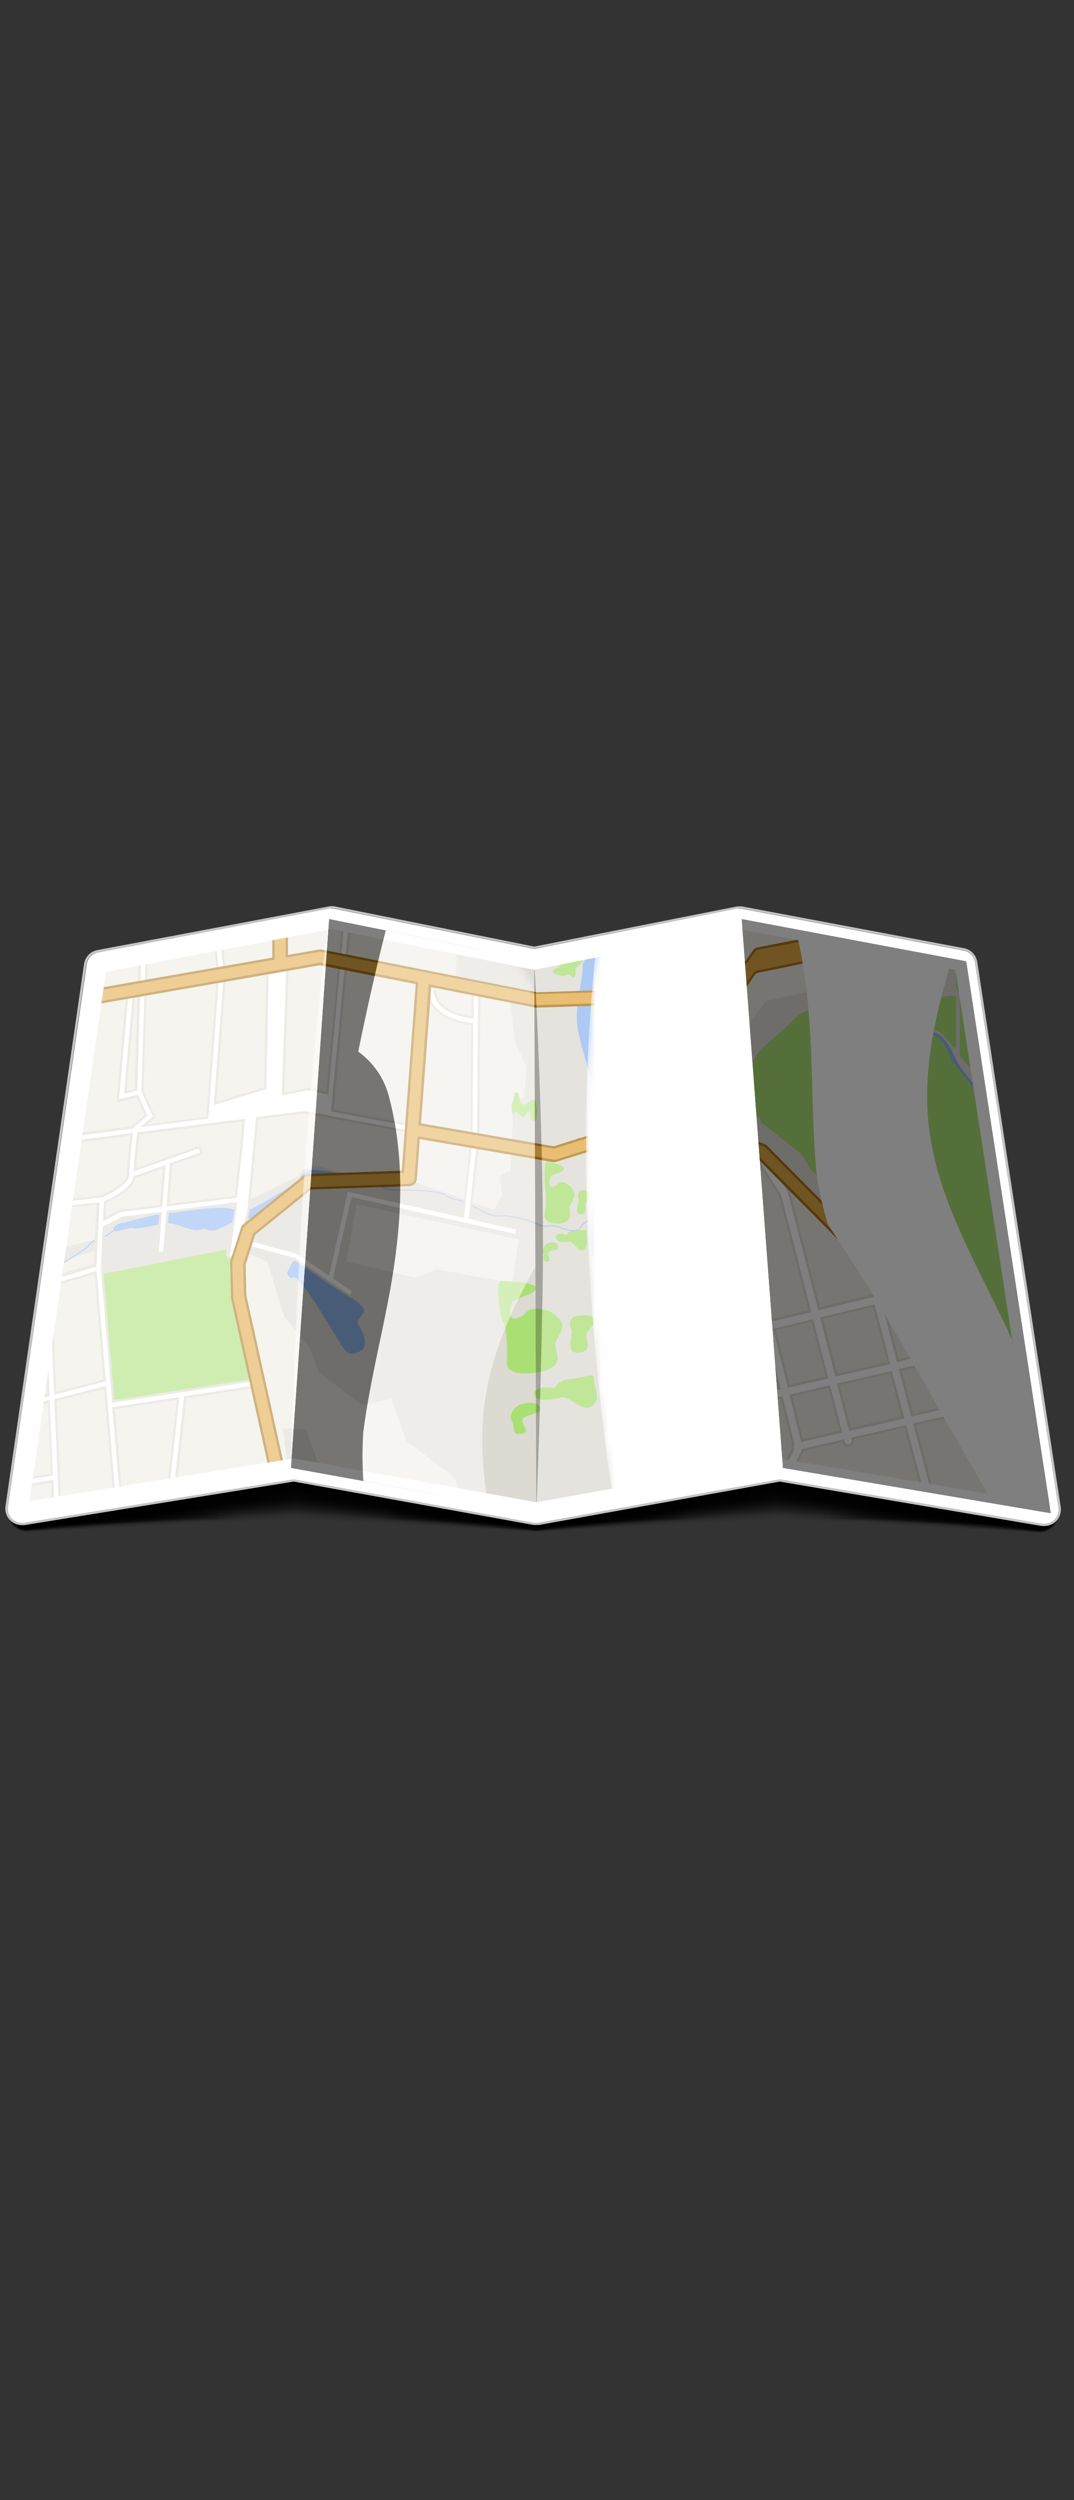 <svg xmlns="http://www.w3.org/2000/svg" xmlns:xlink="http://www.w3.org/1999/xlink" viewBox="0 0 171.08 397.95"><rect x="0" y="0" width="171.08" height="397.95" fill="#333333" stroke="none"/><defs><style>.cls-1{fill:url(#radial-gradient);}.cls-2{fill:url(#radial-gradient-3);}.cls-3{fill:url(#radial-gradient-4);}.cls-4{fill:url(#radial-gradient-5);}.cls-5{fill:url(#radial-gradient-6);}.cls-6,.cls-65{fill:none;}.cls-7{fill:#fff;}.cls-8{isolation:isolate;}.cls-32,.cls-9{opacity:0;}.cls-10{opacity:0.02;}.cls-11{opacity:0.05;}.cls-12{opacity:0.07;}.cls-13{opacity:0.1;}.cls-14{opacity:0.12;}.cls-15{opacity:0.14;}.cls-16{opacity:0.17;}.cls-17{opacity:0.19;}.cls-18{opacity:0.21;}.cls-19{opacity:0.24;}.cls-20{opacity:0.26;}.cls-21{opacity:0.29;}.cls-22{opacity:0.31;}.cls-23{opacity:0.33;}.cls-24{opacity:0.36;}.cls-25{opacity:0.38;}.cls-26{opacity:0.4;}.cls-27{opacity:0.43;}.cls-28{opacity:0.45;}.cls-29,.cls-53{opacity:0.48;}.cls-30{opacity:0.5;}.cls-31{opacity:0.75;}.cls-33{opacity:0.02;}.cls-34{opacity:0.05;}.cls-35{opacity:0.07;}.cls-36{opacity:0.09;}.cls-37{opacity:0.11;}.cls-38{opacity:0.14;}.cls-39{opacity:0.16;}.cls-40{opacity:0.18;}.cls-41{opacity:0.2;}.cls-42{opacity:0.23;}.cls-43{opacity:0.25;}.cls-44{opacity:0.27;}.cls-45{opacity:0.29;}.cls-46{opacity:0.32;}.cls-47{opacity:0.34;}.cls-48{opacity:0.36;}.cls-49{opacity:0.39;}.cls-50{opacity:0.41;}.cls-51{opacity:0.43;}.cls-52{opacity:0.45;}.cls-54{fill:#dcdad3;}.cls-55{clip-path:url(#clip-path);}.cls-56{fill:#eeebe2;}.cls-57{fill:#dedbd0;}.cls-58{fill:#aadf74;}.cls-59{fill:#90b8f0;}.cls-60{fill:#afbddd;}.cls-61{fill:#e1a844;}.cls-62{fill:#a8751b;}.cls-63{opacity:0.25;mix-blend-mode:overlay;}.cls-64{fill:#c4c4c4;}.cls-65{stroke:#fff;stroke-linecap:round;stroke-linejoin:round;stroke-width:2px;}.cls-66{clip-path:url(#clip-path-2);}.cls-67{mask:url(#mask);}.cls-68{clip-path:url(#clip-path-4);}.cls-69{mask:url(#mask-3);}.cls-70{mask:url(#mask-4);}.cls-71{clip-path:url(#clip-path-5);}.cls-72{mask:url(#mask-5);}.cls-73{clip-path:url(#clip-path-6);}.cls-74{mask:url(#mask-6);}</style><radialGradient id="radial-gradient" cx="527.05" cy="796.21" r="55.5" gradientTransform="matrix(0.1, -2.93, -1.25, -0.04, 1037.54, 1669.86)" gradientUnits="userSpaceOnUse"><stop offset="0" stop-color="#fff"/><stop offset="0.03" stop-color="#ededed"/><stop offset="0.14" stop-color="#b6b6b6"/><stop offset="0.26" stop-color="#868686"/><stop offset="0.37" stop-color="#5d5d5d"/><stop offset="0.49" stop-color="#3b3b3b"/><stop offset="0.61" stop-color="#212121"/><stop offset="0.73" stop-color="#0f0f0f"/><stop offset="0.86" stop-color="#040404"/><stop offset="1"/></radialGradient><radialGradient id="radial-gradient-3" cx="551.26" cy="1323.9" r="55.51" gradientTransform="matrix(0.1, -2.93, -0.62, -0.02, 800.89, 1662.24)" xlink:href="#radial-gradient"/><radialGradient id="radial-gradient-4" cx="528.39" cy="979.79" r="43.64" gradientTransform="matrix(0.77, -2.54, -1.2, -0.29, 814.4, 1730.19)" xlink:href="#radial-gradient"/><radialGradient id="radial-gradient-5" cx="685.6" cy="1085.1" r="55.5" gradientTransform="matrix(-0.15, -1.87, -0.51, 0.04, 773.59, 1302.42)" xlink:href="#radial-gradient"/><radialGradient id="radial-gradient-6" cx="663.92" cy="1483.28" r="55.5" gradientTransform="matrix(0.14, -1.87, -0.51, -0.04, 705.43, 1325.42)" xlink:href="#radial-gradient"/><clipPath id="clip-path" transform="translate(0.87 144.23)"><polygon class="cls-6" points="1.6 96.5 14.25 9.1 51.54 2.04 84.23 8.61 117.25 2.04 153.06 8.77 166.54 96.66 123.82 89.44 84.56 96.5 45.46 89.44 1.6 96.5"/></clipPath><clipPath id="clip-path-2" transform="translate(0.87 144.23)"><polygon class="cls-6" points="153.06 8.77 117.25 2.04 117.26 2.04 123.83 89.44 123.82 89.44 166.54 96.66 153.06 8.77"/></clipPath><mask id="mask" x="29.58" y="72.48" width="138.76" height="325.47" maskUnits="userSpaceOnUse"><g transform="translate(0.87 144.23)"><path class="cls-1" d="M103.63-71.73C65.43-73,32-1.23,28.94,88.64S54.36,252.41,92.56,253.71s71.63-70.5,74.68-160.37S141.82-70.43,103.63-71.73Z"/></g></mask><clipPath id="clip-path-4" transform="translate(0.87 144.23)"><polygon class="cls-6" points="84.23 8.61 51.54 2.04 45.46 89.44 84.56 96.5 84.56 96.5 84.23 8.61 84.23 8.61"/></clipPath><mask id="mask-3" x="7.25" y="0" width="69.23" height="325.44" maskUnits="userSpaceOnUse"><g transform="translate(0.87 144.23)"><path class="cls-2" d="M46.53-144.23C27.66-144.87,9.89-72.54,6.83,17.33s9.76,163.24,28.63,163.88S72.1,109.52,75.16,19.65,65.4-143.58,46.53-144.23Z"/></g></mask><mask id="mask-4" x="-30.26" y="117.26" width="125.88" height="246.44" maskUnits="userSpaceOnUse"><g transform="translate(0.87 144.23)"><path class="cls-3" d="M64.87-3.3c-29-7.1-67.55,36.84-86.13,98.16S-31.4,211.62-2.41,218.71s67.55-36.84,86.13-98.16S93.86,3.79,64.87-3.3Z"/></g></mask><clipPath id="clip-path-5" transform="translate(0.87 144.23)"><polygon class="cls-6" points="117.25 2.04 84.23 8.61 84.56 96.5 123.82 89.44 123.83 89.44 117.26 2.04 117.25 2.04"/></clipPath><mask id="mask-5" x="93.34" y="105.92" width="58.57" height="207.5" maskUnits="userSpaceOnUse"><g transform="translate(0.87 144.23)"><path class="cls-4" d="M113.39-38.28C97.89-37,89.08,10.42,93.7,67.71s20.93,102.71,36.42,101.46,24.31-48.7,19.69-106S128.89-39.53,113.39-38.28Z"/></g></mask><clipPath id="clip-path-6" transform="translate(0.87 144.23)"><polygon class="cls-7" points="51.54 2.04 14.25 9.1 1.6 96.5 45.46 89.44 45.46 89.44 51.54 2.04 51.54 2.04"/></clipPath><mask id="mask-6" x="21.71" y="67.49" width="58.34" height="207.57" maskUnits="userSpaceOnUse"><g transform="translate(0.87 144.23)"><path class="cls-5" d="M57.92-76.72c-15.5-1.18-31.61,44.32-36,101.63s4.65,104.71,20.15,105.9,31.61-44.32,36-101.62S73.42-75.53,57.92-76.72Z"/></g></mask></defs><g class="cls-8"><g id="Layer_2" data-name="Layer 2"><g id="Layer_1-2" data-name="Layer 1"><g class="cls-9"><path d="M116.56,3.38,151.64,10l13.19,86.79L123,94.94,84.55,96.66,46.26,94.94,3.31,96.66,15.7,10.36l36.51-7,32,6.49,32.33-6.49m0-3a4,4,0,0,0-.59,0L84.23,6.8,52.81.44a3.05,3.05,0,0,0-.6-.06,2.71,2.71,0,0,0-.56,0l-36.52,7a3,3,0,0,0-2.41,2.53L.33,96.23a3,3,0,0,0,.75,2.44,3,3,0,0,0,2.23,1h.12L46.25,98l38.17,1.71h.26L123,98l41.69,1.88h.14a3,3,0,0,0,2.23-1,3,3,0,0,0,.74-2.46L154.61,9.58a3,3,0,0,0-2.41-2.5L117.12.43a2.59,2.59,0,0,0-.56,0Z" transform="translate(0.87 144.23)"/></g><g class="cls-10"><path d="M116.56,3.38,151.64,10l13.19,86.79L123,94.69l-38.45,2-38.29-2-42.95,2L15.7,10.36l36.51-7,32,6.49,32.33-6.49M52.21.41a3.41,3.41,0,0,0-.55.05l-36.52,7a3,3,0,0,0-2.38,2.49L.37,96.24a3,3,0,0,0,2.94,3.39h.13l42.81-2,38.15,2h.3l38.3-2,41.68,2.12h.15a3,3,0,0,0,2.2-1,3,3,0,0,0,.73-2.44L154.57,9.59a3,3,0,0,0-2.38-2.48L117.12.46a3.43,3.43,0,0,0-.56-.05,2.86,2.86,0,0,0-.58.06L84.23,6.84,52.8.47a2.88,2.88,0,0,0-.59-.06Z" transform="translate(0.87 144.23)"/></g><g class="cls-11"><path d="M116.56,3.38,151.64,10l13.19,86.79L123,94.44,84.55,96.66,46.26,94.44,3.31,96.66,15.7,10.36l36.51-7,32,6.49,32.33-6.49m0-2.93a3.66,3.66,0,0,0-.57,0L84.23,6.88,52.8.51a3,3,0,0,0-.59-.06,2.62,2.62,0,0,0-.55,0l-36.52,7a2.94,2.94,0,0,0-2.35,2.47L.4,96.24A2.94,2.94,0,0,0,3.31,99.6h.15l42.79-2.21,38.13,2.21h.34L123,97.38l41.66,2.37h.17a2.94,2.94,0,0,0,2.9-3.38L154.54,9.59a2.93,2.93,0,0,0-2.36-2.44L117.11.5a2.5,2.5,0,0,0-.55,0Z" transform="translate(0.87 144.23)"/></g><g class="cls-12"><path d="M116.56,3.38,151.64,10l13.19,86.79L123,94.19,84.55,96.66,46.26,94.19,3.31,96.66,15.7,10.36l36.51-7,32,6.49,32.33-6.49m0-2.9a2.76,2.76,0,0,0-.57.06L84.23,6.91,52.79.54a2.78,2.78,0,0,0-.58-.06,3.29,3.29,0,0,0-.54.05l-36.52,7a2.89,2.89,0,0,0-2.32,2.43L.44,96.25a2.9,2.9,0,0,0,2.87,3.31h.16L46.25,97.1l38.11,2.45h.38L123,97.1l41.65,2.62h.18a2.9,2.9,0,0,0,2.86-3.33L154.5,9.6a2.9,2.9,0,0,0-2.32-2.42L117.1.53a3.1,3.1,0,0,0-.54-.05Z" transform="translate(0.87 144.23)"/></g><g class="cls-13"><path d="M116.56,3.38,151.64,10l13.19,86.79L123,93.94,84.55,96.66,46.26,93.94,3.31,96.66,15.7,10.36l36.51-7,32,6.49,32.33-6.49M52.21.52a3.07,3.07,0,0,0-.53,0l-36.52,7A2.88,2.88,0,0,0,12.86,10L.47,96.26a2.87,2.87,0,0,0,2.84,3.26h.18l42.76-2.71,38.1,2.71h.4L123,96.81l41.63,2.87h.2a2.88,2.88,0,0,0,2.83-3.3L154.46,9.6a2.86,2.86,0,0,0-2.29-2.38L117.1.57a3.29,3.29,0,0,0-.54,0,3.64,3.64,0,0,0-.56,0L84.23,7,52.78.58a2.69,2.69,0,0,0-.57-.06Z" transform="translate(0.87 144.23)"/></g><g class="cls-14"><path d="M116.56,3.38,151.64,10l13.19,86.79L123,93.69l-38.45,3-38.29-3-42.95,3L15.7,10.36l36.51-7,32,6.49,32.33-6.49M52.21.55a3.27,3.27,0,0,0-.53,0l-36.51,7A2.83,2.83,0,0,0,12.9,10L.51,96.26a2.83,2.83,0,0,0,2.8,3.23H3.5l42.75-3,38.08,3h.44l38.23-3,41.62,3.11h.21a2.83,2.83,0,0,0,2.07-.91,2.8,2.8,0,0,0,.72-2.34L154.43,9.61a2.82,2.82,0,0,0-2.27-2.35L117.09.6a3.07,3.07,0,0,0-.53,0,2.57,2.57,0,0,0-.55.06L84.23,7,52.78.61a2.76,2.76,0,0,0-.57-.06Z" transform="translate(0.87 144.23)"/></g><g class="cls-15"><path d="M116.56,3.38,151.64,10l13.19,86.79L123,93.44,84.55,96.66,46.26,93.44,3.31,96.66,15.7,10.36l36.51-7,32,6.49,32.33-6.49M52.21.59a3.05,3.05,0,0,0-.52.05l-36.52,7A2.78,2.78,0,0,0,12.93,10L.55,96.27a2.79,2.79,0,0,0,.72,2.3,2.81,2.81,0,0,0,2,.88h.21l42.73-3.2,38.07,3.2h.46L123,96.24l41.6,3.37h.23a2.78,2.78,0,0,0,2-.88,2.84,2.84,0,0,0,.72-2.33L154.39,9.61a2.77,2.77,0,0,0-2.23-2.32L117.08.64a3,3,0,0,0-.52-.05,3.29,3.29,0,0,0-.54.05L84.23,7,52.77.65a2.6,2.6,0,0,0-.56-.06Z" transform="translate(0.87 144.23)"/></g><g class="cls-16"><path d="M116.56,3.38,151.64,10l13.19,86.79L123,93.19,84.55,96.66,46.26,93.19,3.31,96.66,15.7,10.36l36.51-7,32,6.49,32.33-6.49M52.21.63a2.92,2.92,0,0,0-.51,0l-36.52,7A2.75,2.75,0,0,0,13,10L.58,96.27a2.76,2.76,0,0,0,2.73,3.15h.22L46.25,96,84.3,99.41h.5L123,96l41.59,3.61h.24a2.75,2.75,0,0,0,2.72-3.17L154.36,9.62a2.74,2.74,0,0,0-2.21-2.29L117.08.67a3,3,0,0,0-.52,0,2.47,2.47,0,0,0-.54.05L84.23,7.06,52.76.68a2.5,2.5,0,0,0-.55-.05Z" transform="translate(0.87 144.23)"/></g><g class="cls-17"><path d="M116.56,3.38,151.64,10l13.19,86.79L123,92.94,84.55,96.66,46.26,92.94,3.31,96.66,15.7,10.36l36.51-7,32,6.49,32.33-6.49M52.21.66a2.94,2.94,0,0,0-.51,0l-36.51,7A2.72,2.72,0,0,0,13,10L.62,96.28a2.71,2.71,0,0,0,2.69,3.1h.23l42.71-3.7,38,3.7h.52L123,95.67l41.58,3.86h.25a2.69,2.69,0,0,0,2-.85,2.72,2.72,0,0,0,.72-2.27l-13.2-86.8a2.71,2.71,0,0,0-2.18-2.26L117.07.71a2.94,2.94,0,0,0-.51,0,3.27,3.27,0,0,0-.53,0L84.23,7.1,52.75.72a2.35,2.35,0,0,0-.54-.06Z" transform="translate(0.87 144.23)"/></g><g class="cls-18"><path d="M116.56,3.38,151.64,10l13.19,86.79L123,92.69l-38.45,4-38.29-4-42.95,4L15.7,10.36l36.51-7,32,6.49,32.33-6.49M52.21.7a2.18,2.18,0,0,0-.5.05l-36.52,7A2.69,2.69,0,0,0,13,10L.65,96.28a2.72,2.72,0,0,0,.71,2.23,2.68,2.68,0,0,0,2,.83h.24l42.7-3.94,38,3.94h.56L123,95.39l41.55,4.1.27,0a2.66,2.66,0,0,0,1.94-.84,2.7,2.7,0,0,0,.71-2.25L154.29,9.63a2.68,2.68,0,0,0-2.15-2.23L117.06.74a2.74,2.74,0,0,0-.5,0,3.05,3.05,0,0,0-.52.05L84.23,7.13,52.75.75A3.29,3.29,0,0,0,52.21.7Z" transform="translate(0.87 144.23)"/></g><g class="cls-19"><path d="M116.56,3.38,151.64,10l13.19,86.79L123,92.44,84.55,96.66,46.26,92.44,3.31,96.66,15.7,10.36l36.51-7,32,6.49,32.33-6.49M52.21.73a2.72,2.72,0,0,0-.49.05l-36.52,7A2.66,2.66,0,0,0,13.07,10L.69,96.29a2.64,2.64,0,0,0,2.62,3h.26l42.68-4.2,38,4.19.29,0,.29,0L123,95.1l41.54,4.36h.28a2.64,2.64,0,0,0,2.61-3L154.25,9.63a2.65,2.65,0,0,0-2.12-2.2L117.06.78a2.83,2.83,0,0,0-.5-.05,2.37,2.37,0,0,0-.52.06L84.23,7.17,52.74.79a2.33,2.33,0,0,0-.53-.06Z" transform="translate(0.87 144.23)"/></g><g class="cls-20"><path d="M116.56,3.38,151.64,10l13.19,86.79L123,92.19,84.55,96.66,46.26,92.19,3.31,96.66,15.7,10.36l36.51-7,32,6.49,32.33-6.49M52.21.77a2.09,2.09,0,0,0-.49,0l-36.51,7A2.61,2.61,0,0,0,13.11,10L.72,96.29a2.62,2.62,0,0,0,.71,2.18,2.57,2.57,0,0,0,1.88.8h.27l42.67-4.44,38,4.44h.6L123,94.82l41.53,4.6.29,0a2.62,2.62,0,0,0,2.58-3L154.22,9.64a2.6,2.6,0,0,0-2.1-2.17L117.05.81a2.63,2.63,0,0,0-.49,0,2.94,2.94,0,0,0-.51,0L84.23,7.21,52.73.82a3,3,0,0,0-.52,0Z" transform="translate(0.87 144.23)"/></g><g class="cls-21"><path d="M116.56,3.38,151.64,10l13.19,86.79L123,91.94,84.55,96.66,46.26,91.94,3.31,96.66,15.7,10.36l36.51-7,32,6.49,32.33-6.49M52.21.8a2.61,2.61,0,0,0-.48,0l-36.52,7A2.55,2.55,0,0,0,13.15,10L.76,96.3a2.53,2.53,0,0,0,.7,2.15,2.53,2.53,0,0,0,1.85.79l.28,0,42.65-4.69,38,4.69.32,0,.31,0L123,94.53l41.52,4.85.3,0a2.57,2.57,0,0,0,2.54-3L154.18,9.64a2.56,2.56,0,0,0-2.06-2.14L117,.85a2.44,2.44,0,0,0-.48,0,2.07,2.07,0,0,0-.5.06L84.23,7.24,52.73.86A2.24,2.24,0,0,0,52.21.8Z" transform="translate(0.87 144.23)"/></g><g class="cls-22"><path d="M116.56,3.38,151.64,10l13.19,86.79L123,91.69l-38.45,5-38.29-5-42.95,5L15.7,10.36l36.51-7,32,6.49,32.33-6.49m0-2.54a2.72,2.72,0,0,0-.49.05L84.23,7.28,52.72.89a2.94,2.94,0,0,0-.51-.05,2.5,2.5,0,0,0-.47.05l-36.52,7a2.54,2.54,0,0,0-2,2.14L.79,96.3a2.55,2.55,0,0,0,2.52,2.9,1.42,1.42,0,0,0,.29,0l42.64-4.93,38,4.93.33,0,.33,0L123,94.25l41.51,5.1h.31a2.54,2.54,0,0,0,2.51-2.92L154.15,9.65a2.54,2.54,0,0,0-2-2.11L117,.89a2.61,2.61,0,0,0-.48-.05Z" transform="translate(0.87 144.23)"/></g><g class="cls-23"><path d="M116.56,3.38,151.64,10l13.19,86.79L123,91.44,84.55,96.66,46.26,91.44,3.31,96.66,15.7,10.36l36.51-7,32,6.49,32.33-6.49m0-2.5a2,2,0,0,0-.49.05L84.23,7.31,52.71.93a2.07,2.07,0,0,0-.5-.05,2.56,2.56,0,0,0-.47,0l-36.51,7a2.5,2.5,0,0,0-2,2.1L.83,96.31a2.52,2.52,0,0,0,2.48,2.86l.3,0L46.24,94l38,5.18a1.94,1.94,0,0,0,.68,0L123,94l41.5,5.35.32,0a2.51,2.51,0,0,0,2.47-2.88L154.11,9.66a2.5,2.5,0,0,0-2-2.09L117,.92a2.42,2.42,0,0,0-.47,0Z" transform="translate(0.87 144.23)"/></g><g class="cls-24"><path d="M116.56,3.38,151.64,10l13.19,86.79L123,91.19,84.55,96.66,46.26,91.19,3.31,96.66,15.7,10.36l36.51-7,32,6.49,32.33-6.49M52.21.91a2.4,2.4,0,0,0-.46,0l-36.52,7a2.48,2.48,0,0,0-2,2.08L.86,96.31a2.48,2.48,0,0,0,2.45,2.82l.31,0,42.62-5.43,38,5.43.35,0,.35,0L123,93.68l41.49,5.59.33,0a2.47,2.47,0,0,0,1.76-.74,2.5,2.5,0,0,0,.68-2.1L154.08,9.66a2.48,2.48,0,0,0-2-2L117,1a2.31,2.31,0,0,0-.46,0,2.61,2.61,0,0,0-.48,0L84.23,7.35,52.7,1a2.63,2.63,0,0,0-.49,0Z" transform="translate(0.87 144.23)"/></g><g class="cls-25"><path d="M116.56,3.38,151.64,10l13.19,86.79L123,90.94,84.55,96.66,46.26,90.94,3.31,96.66,15.7,10.36l36.51-7,32,6.49,32.33-6.49M52.21,1a2.28,2.28,0,0,0-.45,0L15.24,8a2.41,2.41,0,0,0-2,2L.9,96.32a2.43,2.43,0,0,0,2.41,2.77,1.77,1.77,0,0,0,.32,0l42.61-5.68,37.95,5.68a3.25,3.25,0,0,0,.72,0L123,93.4l41.48,5.83a1.87,1.87,0,0,0,.34,0,2.43,2.43,0,0,0,1.73-.73,2.4,2.4,0,0,0,.67-2.07L154,9.67a2.43,2.43,0,0,0-1.95-2L117,1a2.32,2.32,0,0,0-.46,0,1.83,1.83,0,0,0-.47.05L84.23,7.39,52.7,1A2,2,0,0,0,52.21,1Z" transform="translate(0.87 144.23)"/></g><g class="cls-26"><path d="M116.56,3.38,151.64,10l13.19,86.79L123,90.69l-38.45,6-38.29-6-42.95,6L15.7,10.36l36.51-7,32,6.49,32.33-6.49M52.21,1a2.3,2.3,0,0,0-.45.05L15.25,8a2.4,2.4,0,0,0-1.93,2L.94,96.32a2.4,2.4,0,0,0,2.37,2.74l.33,0,42.6-5.93L84.18,99a2.3,2.3,0,0,0,.74,0L123,93.11l41.47,6.09.35,0a2.4,2.4,0,0,0,2.37-2.76L154,9.67a2.41,2.41,0,0,0-1.93-2L117,1a2.3,2.3,0,0,0-.45-.05,2.59,2.59,0,0,0-.47.05L84.23,7.42,52.69,1A2.61,2.61,0,0,0,52.21,1Z" transform="translate(0.87 144.23)"/></g><g class="cls-27"><path d="M116.56,3.38,151.64,10l13.19,86.79L123,90.44,84.55,96.66,46.26,90.44,3.31,96.66,15.7,10.36l36.51-7,32,6.49,32.33-6.49m0-2.36a2.4,2.4,0,0,0-.46.05L84.23,7.46,52.68,1.07A2.42,2.42,0,0,0,52.21,1a2.25,2.25,0,0,0-.44,0L15.25,8a2.35,2.35,0,0,0-1.89,2L1,96.33a2.33,2.33,0,0,0,.67,2A2.35,2.35,0,0,0,3.31,99l.34,0,42.59-6.17L84.17,99a2.42,2.42,0,0,0,.76,0L123,92.83l41.46,6.33a2.19,2.19,0,0,0,.36,0,2.37,2.37,0,0,0,2.33-2.72L154,9.68a2.37,2.37,0,0,0-1.89-2L117,1.06a2.12,2.12,0,0,0-.44,0Z" transform="translate(0.87 144.23)"/></g><g class="cls-28"><path d="M116.56,3.38,151.64,10l13.19,86.79L123,90.19,84.55,96.66,46.26,90.19,3.31,96.66,15.7,10.36l36.51-7,32,6.49,32.33-6.49M52.21,1.06a2.09,2.09,0,0,0-.43,0l-36.52,7a2.33,2.33,0,0,0-1.87,2L1,96.33A2.33,2.33,0,0,0,3.31,99a2,2,0,0,0,.34,0l42.59-6.42L84.16,99a1.92,1.92,0,0,0,.78,0L123,92.54l41.45,6.58a2.31,2.31,0,0,0,2-.65,2.34,2.34,0,0,0,.66-2L153.93,9.68a2.3,2.3,0,0,0-1.86-1.93L117,1.1a2.18,2.18,0,0,0-.44,0,2.28,2.28,0,0,0-.45,0L84.23,7.5,52.68,1.1a2.49,2.49,0,0,0-.47,0Z" transform="translate(0.87 144.23)"/></g><g class="cls-29"><path d="M116.56,3.38,151.64,10l13.19,86.79L123,89.94,84.55,96.66,46.26,89.94,3.31,96.66,15.7,10.36l36.51-7,32,6.49,32.33-6.49m0-2.29a2.3,2.3,0,0,0-.45,0L84.23,7.53,52.67,1.14a2.31,2.31,0,0,0-.46,0,2.15,2.15,0,0,0-.43,0l-36.51,7A2.28,2.28,0,0,0,13.43,10L1,96.34A2.29,2.29,0,0,0,3.31,99a2.07,2.07,0,0,0,.35,0l42.58-6.66,37.91,6.66.4,0a2.56,2.56,0,0,0,.39,0L123,92.26l41.45,6.82a2.22,2.22,0,0,0,.37,0,2.28,2.28,0,0,0,2.26-2.63L153.9,9.69a2.3,2.3,0,0,0-1.84-1.91L117,1.13a2,2,0,0,0-.43,0Z" transform="translate(0.87 144.23)"/></g><g class="cls-30"><path d="M116.56,3.38,151.64,10l13.19,86.79L123,89.69l-38.45,7-38.29-7-42.95,7L15.7,10.36l36.51-7,32,6.49,32.33-6.49M52.21,1.13a2,2,0,0,0-.42,0l-36.52,7A2.26,2.26,0,0,0,13.46,10L1.08,96.34a2.26,2.26,0,0,0,2.23,2.58,2.19,2.19,0,0,0,.36,0L46.24,92l37.91,6.91a2.58,2.58,0,0,0,.4,0,2.71,2.71,0,0,0,.4,0L123,92l41.44,7.08a2.34,2.34,0,0,0,.38,0,2.26,2.26,0,0,0,2.23-2.59l-13.2-86.8a2.25,2.25,0,0,0-1.8-1.87L117,1.17a1.87,1.87,0,0,0-.42,0,2.25,2.25,0,0,0-.44,0L84.23,7.57,52.66,1.17a2.28,2.28,0,0,0-.45,0Z" transform="translate(0.87 144.23)"/></g><g class="cls-31"><polygon class="cls-32" points="85.55 243.15 59.53 241.91 61.37 235.53 85.2 240.05 85.55 243.15"/><polygon class="cls-33" points="85.54 243.15 60.21 241.87 62.03 235.67 85.2 240.07 85.54 243.15"/><polygon class="cls-34" points="85.53 243.15 60.9 241.83 62.69 235.81 85.2 240.09 85.53 243.15"/><polygon class="cls-35" points="85.52 243.15 61.58 241.79 63.34 235.96 85.21 240.11 85.52 243.15"/><polygon class="cls-36" points="85.51 243.15 62.26 241.75 64 236.1 85.21 240.13 85.51 243.15"/><polygon class="cls-37" points="85.5 243.15 62.95 241.71 64.66 236.24 85.21 240.15 85.5 243.15"/><polygon class="cls-38" points="85.49 243.15 63.63 241.67 65.32 236.38 85.22 240.17 85.49 243.15"/><polygon class="cls-39" points="85.47 243.15 64.32 241.63 65.98 236.52 85.22 240.19 85.47 243.15"/><polygon class="cls-40" points="85.46 243.15 65 241.59 66.64 236.66 85.22 240.21 85.46 243.15"/><polygon class="cls-41" points="85.45 243.15 65.69 241.56 67.3 236.8 85.22 240.23 85.45 243.15"/><polygon class="cls-42" points="85.44 243.15 66.37 241.52 67.95 236.94 85.23 240.25 85.44 243.15"/><polygon class="cls-43" points="85.43 243.15 67.05 241.48 68.61 237.08 85.23 240.27 85.43 243.15"/><polygon class="cls-44" points="85.42 243.15 67.74 241.44 69.27 237.22 85.23 240.29 85.42 243.15"/><polygon class="cls-45" points="85.41 243.15 68.42 241.4 69.93 237.36 85.23 240.31 85.41 243.15"/><polygon class="cls-46" points="85.4 243.14 69.11 241.36 70.59 237.5 85.24 240.33 85.4 243.14"/><polygon class="cls-47" points="85.39 243.14 69.79 241.32 71.25 237.64 85.24 240.35 85.39 243.14"/><polygon class="cls-48" points="85.37 243.14 70.47 241.28 71.91 237.78 85.24 240.37 85.37 243.14"/><polygon class="cls-49" points="85.36 243.14 71.16 241.25 72.56 237.93 85.25 240.39 85.36 243.14"/><polygon class="cls-50" points="85.35 243.14 71.84 241.21 73.22 238.07 85.25 240.41 85.35 243.14"/><polygon class="cls-51" points="85.34 243.14 72.53 241.17 73.88 238.21 85.25 240.43 85.34 243.14"/><polygon class="cls-52" points="85.33 243.14 73.21 241.13 74.54 238.35 85.25 240.44 85.33 243.14"/><polygon class="cls-53" points="85.32 243.14 73.9 241.09 75.2 238.49 85.26 240.47 85.32 243.14"/><polygon class="cls-32" points="165.66 243.15 129.05 241.91 131.64 235.53 165.16 240.05 165.66 243.15"/><polygon class="cls-33" points="165.64 243.15 130.01 241.87 132.56 235.67 165.16 240.07 165.64 243.15"/><polygon class="cls-34" points="165.62 243.15 130.97 241.83 133.49 235.81 165.16 240.09 165.62 243.15"/><polygon class="cls-35" points="165.61 243.15 131.94 241.79 134.42 235.96 165.17 240.11 165.61 243.15"/><polygon class="cls-36" points="165.59 243.15 132.9 241.75 135.34 236.1 165.17 240.13 165.59 243.15"/><polygon class="cls-37" points="165.58 243.15 133.86 241.71 136.27 236.24 165.18 240.15 165.58 243.15"/><polygon class="cls-38" points="165.56 243.15 134.82 241.67 137.19 236.38 165.18 240.17 165.56 243.15"/><polygon class="cls-39" points="165.54 243.15 135.79 241.63 138.12 236.52 165.18 240.19 165.54 243.15"/><polygon class="cls-40" points="165.53 243.15 136.75 241.59 139.05 236.66 165.19 240.21 165.53 243.15"/><polygon class="cls-41" points="165.51 243.15 137.71 241.56 139.97 236.8 165.19 240.23 165.51 243.15"/><polygon class="cls-42" points="165.5 243.15 138.67 241.52 140.9 236.94 165.19 240.25 165.5 243.15"/><polygon class="cls-43" points="165.48 243.15 139.64 241.48 141.83 237.08 165.2 240.27 165.48 243.15"/><polygon class="cls-44" points="165.47 243.15 140.6 241.44 142.75 237.22 165.2 240.29 165.47 243.15"/><polygon class="cls-45" points="165.45 243.15 141.56 241.4 143.68 237.36 165.21 240.31 165.45 243.15"/><polygon class="cls-46" points="165.43 243.14 142.52 241.36 144.61 237.5 165.21 240.33 165.43 243.14"/><polygon class="cls-47" points="165.42 243.14 143.49 241.32 145.53 237.64 165.22 240.35 165.42 243.14"/><polygon class="cls-48" points="165.4 243.14 144.45 241.28 146.46 237.78 165.22 240.37 165.4 243.14"/><polygon class="cls-49" points="165.39 243.14 145.41 241.25 147.38 237.93 165.22 240.39 165.39 243.14"/><polygon class="cls-50" points="165.37 243.14 146.37 241.21 148.31 238.07 165.23 240.41 165.37 243.14"/><polygon class="cls-51" points="165.35 243.14 147.34 241.17 149.24 238.21 165.23 240.43 165.35 243.14"/><polygon class="cls-52" points="165.34 243.14 148.3 241.13 150.16 238.35 165.24 240.44 165.34 243.14"/><polygon class="cls-53" points="165.32 243.14 149.26 241.09 151.09 238.49 165.24 240.47 165.32 243.14"/><polygon class="cls-32" points="85.72 243.15 111.75 241.91 109.91 235.53 86.08 240.05 85.72 243.15"/><polygon class="cls-33" points="85.73 243.15 111.06 241.87 109.25 235.67 86.07 240.07 85.73 243.15"/><polygon class="cls-34" points="85.74 243.15 110.38 241.83 108.59 235.81 86.07 240.09 85.74 243.15"/><polygon class="cls-35" points="85.75 243.15 109.69 241.79 107.93 235.96 86.07 240.11 85.75 243.15"/><polygon class="cls-36" points="85.77 243.15 109.01 241.75 107.27 236.1 86.06 240.13 85.77 243.15"/><polygon class="cls-37" points="85.78 243.15 108.33 241.71 106.61 236.24 86.06 240.15 85.78 243.15"/><polygon class="cls-38" points="85.79 243.15 107.64 241.67 105.96 236.38 86.06 240.17 85.79 243.15"/><polygon class="cls-39" points="85.8 243.15 106.96 241.63 105.3 236.52 86.06 240.19 85.8 243.15"/><polygon class="cls-40" points="85.81 243.15 106.27 241.59 104.64 236.66 86.05 240.21 85.81 243.15"/><polygon class="cls-41" points="85.82 243.15 105.59 241.56 103.98 236.8 86.05 240.23 85.82 243.15"/><polygon class="cls-42" points="85.83 243.15 104.9 241.52 103.32 236.94 86.05 240.25 85.83 243.15"/><polygon class="cls-43" points="85.84 243.15 104.22 241.48 102.66 237.08 86.05 240.27 85.84 243.15"/><polygon class="cls-44" points="85.86 243.15 103.54 241.44 102 237.22 86.04 240.29 85.86 243.15"/><polygon class="cls-45" points="85.87 243.15 102.85 241.4 101.34 237.36 86.04 240.31 85.87 243.15"/><polygon class="cls-46" points="85.88 243.14 102.17 241.36 100.69 237.5 86.04 240.33 85.88 243.14"/><polygon class="cls-47" points="85.89 243.14 101.48 241.32 100.03 237.64 86.03 240.35 85.89 243.14"/><polygon class="cls-48" points="85.9 243.14 100.8 241.28 99.37 237.78 86.03 240.37 85.9 243.14"/><polygon class="cls-49" points="85.91 243.14 100.11 241.25 98.71 237.93 86.03 240.39 85.91 243.14"/><polygon class="cls-50" points="85.92 243.14 99.43 241.21 98.05 238.07 86.03 240.41 85.92 243.14"/><polygon class="cls-51" points="85.93 243.14 98.75 241.17 97.39 238.21 86.02 240.43 85.93 243.14"/><polygon class="cls-52" points="85.95 243.14 98.06 241.13 96.73 238.35 86.02 240.44 85.95 243.14"/><polygon class="cls-53" points="85.96 243.14 97.38 241.09 96.08 238.49 86.02 240.47 85.96 243.14"/><polygon class="cls-32" points="3.28 243.15 39.89 241.91 37.3 235.53 3.78 240.05 3.28 243.15"/><polygon class="cls-33" points="3.3 243.15 38.93 241.87 36.38 235.67 3.78 240.07 3.3 243.15"/><polygon class="cls-34" points="3.31 243.15 37.96 241.83 35.45 235.81 3.78 240.09 3.31 243.15"/><polygon class="cls-35" points="3.33 243.15 37 241.79 34.52 235.96 3.77 240.11 3.33 243.15"/><polygon class="cls-36" points="3.35 243.15 36.04 241.75 33.6 236.1 3.77 240.13 3.35 243.15"/><polygon class="cls-37" points="3.36 243.15 35.08 241.71 32.67 236.24 3.76 240.15 3.36 243.15"/><polygon class="cls-38" points="3.38 243.15 34.12 241.67 31.74 236.38 3.76 240.17 3.38 243.15"/><polygon class="cls-39" points="3.4 243.15 33.15 241.63 30.82 236.52 3.76 240.19 3.4 243.15"/><polygon class="cls-40" points="3.41 243.15 32.19 241.59 29.89 236.66 3.75 240.21 3.41 243.15"/><polygon class="cls-41" points="3.43 243.15 31.23 241.56 28.96 236.8 3.75 240.23 3.43 243.15"/><polygon class="cls-42" points="3.44 243.15 30.27 241.52 28.04 236.94 3.74 240.25 3.44 243.15"/><polygon class="cls-43" points="3.46 243.15 29.3 241.48 27.11 237.08 3.74 240.27 3.46 243.15"/><polygon class="cls-44" points="3.47 243.15 28.34 241.44 26.19 237.22 3.74 240.29 3.47 243.15"/><polygon class="cls-45" points="3.49 243.15 27.38 241.4 25.26 237.36 3.73 240.31 3.49 243.15"/><polygon class="cls-46" points="3.5 243.14 26.42 241.36 24.33 237.5 3.73 240.33 3.5 243.14"/><polygon class="cls-47" points="3.52 243.14 25.45 241.32 23.41 237.64 3.72 240.35 3.52 243.14"/><polygon class="cls-48" points="3.54 243.14 24.49 241.28 22.48 237.78 3.72 240.37 3.54 243.14"/><polygon class="cls-49" points="3.55 243.14 23.53 241.25 21.55 237.93 3.72 240.39 3.55 243.14"/><polygon class="cls-50" points="3.57 243.14 22.57 241.21 20.63 238.07 3.71 240.41 3.57 243.14"/><polygon class="cls-51" points="3.58 243.14 21.6 241.17 19.7 238.21 3.71 240.43 3.58 243.14"/><polygon class="cls-52" points="3.6 243.14 20.64 241.13 18.78 238.35 3.7 240.44 3.6 243.14"/><polygon class="cls-53" points="3.62 243.14 19.68 241.09 17.85 238.49 3.7 240.47 3.62 243.14"/></g><polygon class="cls-54" points="2.47 240.73 15.12 153.33 52.41 146.27 85.1 152.84 118.12 146.27 153.94 153 167.41 240.89 124.69 233.66 85.43 240.73 46.33 233.66 2.47 240.73"/><g class="cls-55"><polygon class="cls-56" points="55.2 200.78 56.77 191.69 82.64 197.29 81.59 204.28 69.53 202 66.21 203.4 55.2 200.78"/><polygon class="cls-56" points="113.41 144.15 117.25 154.46 111.29 159.26 114.63 160.93 101.59 179.58 103.09 190.12 105.89 207.95 104.84 214.94 108.51 221.58 110.61 233.99 108.34 240.11 171.08 244.13 169.16 218.44 162.87 224.38 121.31 183.26 107.81 179.11 121.97 159.36 157.1 151.49 121.97 139.43 113.41 144.15"/><path class="cls-7" d="M150.58,108.21h-.08a.75.75,0,0,1-.65-.55l-6.49-24.84-8.43,1.93,0,.18a.75.75,0,0,1-.08.57.71.71,0,0,1-.46.35l-.18,0h-.09a.76.76,0,0,1-.64-.56l-.06-.22-6.4,1.47L119,103.07a.75.75,0,0,1-.68.42h-.08a.72.72,0,0,1-.25-.07.77.77,0,0,1-.38-.43.75.75,0,0,1,0-.57l7.86-16.08a.51.51,0,0,1-.07-.17.77.77,0,0,1,.07-.52l-1.84-7.44-7,1.63-.17,0h-.08a.75.75,0,0,1-.09-1.48l7-1.62-2.24-9L115.66,69l-.17,0h-.09a.75.75,0,0,1-.64-.55l-1.06-3.91a.75.75,0,0,1,.53-.92.63.63,0,0,1,.19,0,.76.76,0,0,1,.73.56l.87,3.2,12.12-2.92L123.36,46l-4.22-6.46a.76.76,0,0,1,.21-1.05.79.79,0,0,1,.42-.12.73.73,0,0,1,.62.34l4.3,6.57a.88.88,0,0,1,.1.22l4.81,18.66,8.52-2a.72.72,0,0,1,.48-.39l.19,0a.71.71,0,0,1,.44.15l3.92-.95.18,0a.77.77,0,0,1,.73.58A.82.82,0,0,1,144,62a.72.72,0,0,1-.47.33l-3.72.9,2.4,9.16,9-2.1.17,0a.75.75,0,0,1,.73.58.76.76,0,0,1-.1.57.7.7,0,0,1-.47.33l-9,2.09L144.44,81,158,77.91l.17,0a.75.75,0,0,1,.73.58.77.77,0,0,1-.56.91l-13.48,3.09,6.48,24.8a.74.74,0,0,1-.53.91A.63.63,0,0,1,150.58,108.21ZM126.89,85.05l6.2-1.43-1.86-7.18-6.12,1.42Zm7.66-1.76L143,81.35l-1.88-7.2L132.7,76.1Zm-9.8-6.88L130.86,75l-2.34-9.07-6,1.45Zm7.57-1.76,8.39-2-2.39-9.15-8.34,2Z" transform="translate(0.87 144.23)"/><path class="cls-57" d="M119.77,38.51a.56.56,0,0,1,.47.26l4.29,6.56a.65.65,0,0,1,.08.17l4.86,18.84,8.79-2.12a.56.56,0,0,1,.39-.37l.14,0a.59.59,0,0,1,.4.16l4-1,.14,0a.56.56,0,0,1,.13,1.11l-3.91.94L142,72.58l9.21-2.14h.13a.56.56,0,0,1,.12,1.11l-9.17,2.13,2,7.57L158,78.09h.13a.57.57,0,0,1,.55.44.56.56,0,0,1-.43.67l-13.66,3.14,6.53,25a.56.56,0,0,1-.4.69.34.34,0,0,1-.14,0h-.06a.58.58,0,0,1-.49-.42l-6.54-25-8.79,2,.09.37a.57.57,0,0,1-.4.69h-.21a.56.56,0,0,1-.48-.42l-.1-.39-6.68,1.53a.06.06,0,0,0,0,0L118.81,103a.57.57,0,0,1-.51.32h-.06a.7.7,0,0,1-.19-.06.55.55,0,0,1-.25-.75l7.91-16.17a.53.53,0,0,1-.11-.21.56.56,0,0,1,.09-.44L123.79,78l-7.19,1.67h-.19a.56.56,0,0,1-.07-1.11l7.18-1.66-2.33-9.4-5.57,1.34-.13,0h-.07a.58.58,0,0,1-.48-.42l-1.06-3.91a.56.56,0,0,1,.39-.69l.15,0a.58.58,0,0,1,.55.42l.92,3.38,12.48-3-4.83-18.73-4.25-6.49a.57.57,0,0,1,.48-.87m12.42,36.36,8.75-2-2.49-9.51-8.7,2.1,2.44,9.44m-7.58,1.76,6.48-1.5-2.44-9.44-6.37,1.54,2.33,9.4m9.8,6.88,8.8-2-2-7.56-8.76,2,1.94,7.55m-7.65,1.76,6.56-1.51-1.95-7.54-6.48,1.5,1.87,7.55m-7-47.14h0a1,1,0,0,0-.52.16.95.95,0,0,0-.27,1.3L123.19,46l4.72,18.29-11.76,2.84-.82-3a.94.94,0,0,0-.91-.69l-.24,0a.93.93,0,0,0-.66,1.15l1.06,3.91a.93.93,0,0,0,.8.69h.11l.22,0,5.2-1.26,2.15,8.67-6.8,1.58a.92.92,0,0,0-.59.41.94.94,0,0,0-.11.71.93.93,0,0,0,.81.72h.1a.76.76,0,0,0,.21,0l6.83-1.58,1.78,7.18a.92.92,0,0,0-.05.59.65.65,0,0,0,0,.13l-7.82,16a1,1,0,0,0,0,.72.91.91,0,0,0,.48.54.85.85,0,0,0,.31.09h.1a1,1,0,0,0,.85-.52l8-16.44,6.14-1.41v0a.93.93,0,0,0,.8.69h.11l.23,0a.92.92,0,0,0,.57-.43.94.94,0,0,0,.11-.71L143.22,83l6.45,24.66a.94.94,0,0,0,.81.7h.1a1,1,0,0,0,.24,0,1,1,0,0,0,.67-1.15l-6.44-24.61,13.29-3a.94.94,0,0,0,.7-1.13.93.93,0,0,0-.91-.73.76.76,0,0,0-.21,0l-13.34,3.06L142.79,74l8.8-2a1,1,0,0,0,.58-.42.94.94,0,0,0-.79-1.44.78.78,0,0,0-.22,0l-8.85,2L140,63.34l3.54-.85a.94.94,0,0,0-.22-1.86.78.78,0,0,0-.22,0l-3.84.93a.91.91,0,0,0-.48-.13.85.85,0,0,0-.23,0,.92.92,0,0,0-.56.4l-8.26,2L125,45.41a1.18,1.18,0,0,0-.12-.28l-4.3-6.57a.93.93,0,0,0-.78-.43ZM130.21,65.7l8-1.92,2.3,8.78-8,1.86-2.25-8.72Zm-7.47,1.8,5.64-1.36,2.25,8.71-5.74,1.33-2.15-8.68Zm10.19,8.74,8-1.86,1.78,6.83-8.05,1.85-1.76-6.82ZM125.34,78l5.76-1.33,1.76,6.81L127,84.82,125.34,78Z" transform="translate(0.87 144.23)"/><polygon class="cls-56" points="6.18 199.59 15.88 197.1 15.82 195.09 19.37 193.26 38.62 190.85 38.89 191.39 47.64 187.15 48.09 186.25 50.43 185.53 58.18 187.78 65.39 187.88 78.64 192.56 79.99 190.4 79.63 187.15 81.34 186.25 81.79 175.89 83.51 174.45 83.87 169.76 81.97 165.7 81.25 158.85 72.6 156.42 72.96 148.13 51.42 141.82 12.76 149.21 6.18 199.59"/><path class="cls-56" d="M38.08,55l3.67,1.57,2.62,8.74,4,4.89,1.57,4,6.82,5.24,4.72-1,2.44,6.82s4.37,3.14,6.82,5.06.7,5.42.7,5.42L51.18,92.38l-3.32-9.09-3.67-.17,1.05,8L0,98.06,5.55,58.84l5.7-3.06,3.69-1.13.18,4.13Z" transform="translate(0.87 144.23)"/><path class="cls-58" d="M79.11,59.68s5.85.07,5.34,1.26S81,62.19,80.57,63.43s-.39,2.59,1.09,2.11,1.08-1.38,2.7-1.43a4.51,4.51,0,0,1,4.1,1.94c.85,1.41-1,2.83-.89,3.9s1.25,2.76-1,3.74-6.8,1.13-6.7-.91,0-5.65-.56-6.48S77.89,59.39,79.11,59.68Z" transform="translate(0.87 144.23)"/><path class="cls-58" d="M91.81,65.15s2.25-.3,2,.92-1.63,1.63-1.25,2.82.3,2.22-1.56,2.18-.49-3.14-.87-3.77S89.59,65.11,91.81,65.15Z" transform="translate(0.87 144.23)"/><path class="cls-58" d="M80.59,80.81a2.52,2.52,0,0,1,1.86-1.6c1.5-.37,2.8,0,2.77.87s-2.7.81-2.88,1.68,1.44,1.89-.07,2.21-1.21-.74-1.37-1.4S80.27,81.7,80.59,80.81Z" transform="translate(0.87 144.23)"/><path class="cls-58" d="M84.24,77.67s-.39-.68,1.19-1,1.9.37,2.26-.24,1.11-1.11,2.65-1.2,3.55-1.09,3.4,0,1.34,3.43-.38,4.4-3.34-1.82-5-1.37S84.32,78.84,84.24,77.67Z" transform="translate(0.87 144.23)"/><polygon class="cls-58" points="39.81 219.67 21.69 222.54 18.14 222.8 16.47 202.75 36.05 198.89 36 199.83 36.94 200.24 36.94 206.88 39.81 219.67"/><path class="cls-58" d="M112,2.22l.87,1.7-.1,6.06-1.34,1-.15.72-4.11,1.54-13.46.26s.1-3.19,1.18-4.78A23,23,0,0,1,98.75,5Z" transform="translate(0.87 144.23)"/><path class="cls-58" d="M93.48,15.68,110.42,15l2,1.8-4,5.52-2.26-.54-1.53,1.49-.27,1.23.92,1.19-.8,2.72-1.08.38-.92,1.23-5.71,1.07s-2-8.39-2.38-9.31S93.21,17.25,93.48,15.68Z" transform="translate(0.87 144.23)"/><path class="cls-58" d="M118.16,29.32s0-4.79,2.83-7.13,5-4.52,5.52-5a56,56,0,0,1,6-2.41,9.2,9.2,0,0,0,2.68.69,3.66,3.66,0,0,1,2.34.53c.42.39,1.72,6.79,4.41,6s1.11-1.76,4.48-1.84,3.76,3.3,4.33,4.26A35.52,35.52,0,0,0,155,29.36a8.21,8.21,0,0,0,2.68,1.07l7.74,45.19L162,76.92l-8.93-8.54c-.84-1.19-8.16-11.08-8.58-11.54s-16.29-15-16.29-15l-1.3-2.26-6.56-5.17,0-.46A5.52,5.52,0,0,1,118.16,29.32Z" transform="translate(0.87 144.23)"/><path class="cls-58" d="M138.36,16a13.66,13.66,0,0,1,2.84,1c.33.37.42.25.91.09s7.21-3.42,9.32-2.71l0,7.94s0,.36-.43.15-1.56-2.51-3.21-2.84a7,7,0,0,0-4.7.24c-1.34.74-3,1.32-3.48-.58A16.08,16.08,0,0,0,138.36,16Z" transform="translate(0.87 144.23)"/><path class="cls-58" d="M155.06,15.15l-1.95.12-1.1-.49,0,9,3.78,4.46a10.38,10.38,0,0,0,1.32.52C157.23,28.74,155.06,15.15,155.06,15.15Z" transform="translate(0.87 144.23)"/><path class="cls-58" d="M151.49,7.73l-.06,4.52s-.46,2.44,3.32,2.47L153.93,8Z" transform="translate(0.87 144.23)"/><path class="cls-58" d="M80.81,33.29s-.4-1.88,0-2.22-.08-1.35.58-1.42.31,1.91,1.1,1.93,1.07-.86,1.71-.73.74,3.54-.13,3.38-.08-1.7-.69-1.55-.41,1-1.07.81S81.4,31.92,80.81,33.29Z" transform="translate(0.87 144.23)"/><path class="cls-58" d="M87.28,7s-.47,1.07.13,1.34,1.4.63,1,1.12-1.18.39-1.23.88,1.8,1,2.19.57,1.06.8,1.34.22-.17-1.17.35-1.47a2.75,2.75,0,0,0,1.07-3.45C91.33,4.27,87.28,7,87.28,7Z" transform="translate(0.87 144.23)"/><path class="cls-58" d="M86.36,40.64s2.88.55,2.55,1.28-1.78.51-2.07,1.27-.37,1.64.4,1.46.62-.8,1.42-.69a2.29,2.29,0,0,1,1.89,1.6c.33,1-.65,1.75-.69,2.44s.44,1.9-.73,2.33-3.42.15-3.24-1.16A15.69,15.69,0,0,0,86,44.94C85.82,44.36,85.78,40.35,86.36,40.64Z" transform="translate(0.87 144.23)"/><path class="cls-58" d="M92.26,45.27s1.13,0,.92.77-.92.91-.81,1.71,0,1.45-.91,1.27,0-2.07-.18-2.51S91.17,45.05,92.26,45.27Z" transform="translate(0.87 144.23)"/><path class="cls-58" d="M97.44,45.38s.07-.22.84-.15,3.71,1.68,5.06,1.93,3.68.73,4.33,1.24,1.86.44,2.45,1.28,2.76,2.66,3.2,3.53a3.13,3.13,0,0,1,.51,2.44c-.29.73-1.46,5.36-2.08,5.47s-3.09-1.13-4.19-.8-6.7-1.21-7.35-1.79S97.69,58,96.49,55A9.55,9.55,0,0,1,97,47.75C97.51,46.8,96.93,45.67,97.44,45.38Z" transform="translate(0.87 144.23)"/><path class="cls-58" d="M85.71,54.41a1.35,1.35,0,0,1,1-.87c.76-.11,1.38.22,1.31.8s-1.39.29-1.53.84.58,1.35-.18,1.42-.55-.58-.59-1S85.49,55,85.71,54.41Z" transform="translate(0.87 144.23)"/><path class="cls-58" d="M87.71,52.7s-.15-.47.66-.54.91.4,1.13,0a1.28,1.28,0,0,1,1.38-.54c.77.07,1.82-.4,1.68.29s.43,2.33-.48,2.8-1.53-1.46-2.37-1.31S87.67,53.47,87.71,52.7Z" transform="translate(0.87 144.23)"/><path class="cls-59" d="M17.24,51.22s.12-.58,1.39-.81,3.74-1,4.78-1.12a48.24,48.24,0,0,1,5.55-1c1.77-.08,6-.47,7-.12a5,5,0,0,0,3.74-.23c1.12-.62,7-3.93,7.09-4.4A2.46,2.46,0,0,1,49,41.93a50.61,50.61,0,0,1,6.67,1.15L47,44.7l-7,5s-2.51-.15-3.44.39-3.23,1.77-4,1.54-.62-.39-1.7-.08-4.12-1.27-5.24-1.12-4.43,1.08-5.36.85S16.86,52.49,17.24,51.22Z" transform="translate(0.87 144.23)"/><path class="cls-59" d="M5.93,58.62l0-.17c1-.22,5.83-3.34,6.56-3.91.18-.14.38-.33.59-.52a4,4,0,0,1,2-1.24c.85-.07,2.55-1.65,2.57-1.67l.12.13c-.07.07-1.77,1.64-2.67,1.72a3.76,3.76,0,0,0-1.86,1.19c-.21.19-.42.38-.6.52C11.8,55.26,7,58.39,5.93,58.62Z" transform="translate(0.87 144.23)"/><path class="cls-59" d="M45.57,59.27s-1-.58-.58-1.23.66-1.62,1.12-1.62,6,4.31,7,4.7,4.39,2.62,4,3.43-1.42,1.5-.84,2.2,1.69,3.23.38,4-2.19.69-3-.66-5.36-8.82-6-9.33S46.07,58.42,45.57,59.27Z" transform="translate(0.87 144.23)"/><path class="cls-59" d="M94.16,5.92s-2.41,2.77-2.25,3.93-1.21,6.08-.84,9.07,2.57,9.23,2.67,10.7,1.26,2.93,1.1,4.19,1,3.88.89,5.19-.94,2.83-.57,3.67S93.64,45,93.48,47.86,92.8,56.67,94.79,58s4.35,3.46,5.82,3.61a3.26,3.26,0,0,1,2.94,2.63c.1,1.31-1.47,6.45.84,10.38s5,14.31,4.61,15.68-1.68,3.4-2.83,3.67l2.57-.16a4.74,4.74,0,0,0,1.83-4.77c-.68-3-1.62-8.65-1.67-9.39s-.32-3.51-1.84-4.93-2.15-3-1.63-5.77.9-5.29-.05-6.13-1.2-2-4-2.52-4.56-2.2-4.61-3a9.34,9.34,0,0,0-1.21-2.93c-.42-.74-.89-4.72-.36-5.72s.73-4.51,1.73-4.4,1.81,1.09,2.45,1,2,.48,1.91.1-1-.54-1.5-.53-.68-.82-1.38-.58-1.17-.53-1.2-1.27.78-2.33.64-3.41-.15-4.66-.4-5.14a16.9,16.9,0,0,1-.68-3.21c0-.63-1.56-6.84-2.08-8.68S93,17.28,93.42,15.27s.3-5.5,1.84-7S100,4.17,100,4.17Z" transform="translate(0.87 144.23)"/><path class="cls-60" d="M90.47,51.75a6.29,6.29,0,0,1-2.38-.61A3.38,3.38,0,0,0,86.61,51a3.26,3.26,0,0,1-2-.31,14.36,14.36,0,0,0-6-1.31c-1.08.19-3.16-.91-4.72-1.88A8.06,8.06,0,0,0,72,46.86,5.35,5.35,0,0,1,70,46.07c-.63-.58-5.52-.91-7.3-.77a6.59,6.59,0,0,1-3.46-.86l.09-.15a6.54,6.54,0,0,0,3.36.83c1.7-.12,6.71.16,7.43.82a5.49,5.49,0,0,0,2,.75,8,8,0,0,1,1.9.66c2.17,1.34,3.8,2,4.6,1.85a14.64,14.64,0,0,1,6.13,1.35,3.28,3.28,0,0,0,1.89.28,3.32,3.32,0,0,1,1.56.15c1,.44,2.9,1,3.35.13a2.55,2.55,0,0,1,2.43-1.29V50a2.37,2.37,0,0,0-2.27,1.19A1.21,1.21,0,0,1,90.47,51.75Z" transform="translate(0.87 144.23)"/><path class="cls-59" d="M129.05,3.56s2,3,2,4.31,1.44,4.36,1.17,5.24-.13,1.83,1.79,2.09,3.36,0,3.84,1.22.91,5.88,3.7,5.53,2.4-2,5.36-1.65S150.11,24,151.07,25s3.05,4.36,4.22,4.67,4.84,1,4.84,1V29.28s-4.27.61-5.27-.4a20.31,20.31,0,0,1-3.32-4.22c-.61-1.27-1.61-3.93-3.66-4.62a6.59,6.59,0,0,0-5,.34c-1.26.57-2.62,1.4-3.44-.82s-.75-4-2.18-4.49-3.88.39-4.32-1.44-1.35-4.1-1.18-4.67-1.48-5.27-2.18-6.1S129.05,3.56,129.05,3.56Z" transform="translate(0.87 144.23)"/><path class="cls-7" d="M7.45,91.57-.47,92.94l-.18-1.06,8.06-1.4L6.9,78.9,2.55,80l-.27-1L6.85,77.8,6.06,59.65l8.25-2.46.48-9.83-9.53,1L5.15,47.3l3.56-.38.84-9.23-1.48.19-.14-1.06,12.32-1.58,0-.11,2.12-1.8L21,30.26,17.9,31l1.48-16.67,1.07.09L19.1,29.63l1.67-.42L21.49,6.3l1.08,0-.73,23.19,1.86,4.1L22.08,35l10.06-1.29,1.73-22.79-.72-7.11,1.07-.11.72,7.23L33.39,31.42l8-2.45.35-18.73,3.17-.4-.7,20.09,4-.84,3.07.68L54,.73l1.07.1-3,31.71,12.65,2.37L64.55,36,47.67,32.8l-7.59,1L38.68,48.7l-1.92,7.2-1.25-.07,1.12-7.47.09-1L25.8,48.69l-.49,6.52-1.07-.08.47-6.31-6.05.74-3,1.55-.31,6.49,1.79,21.24,22.77-3.45.16,1.07L28.62,78.19,26.88,93.85l-1.07-.12,1.71-15.37L17.25,79.92l1.28,15.23-1.07.09L15.89,76.59,8,78.63l.77,17.59-1.07,0Zm.47-14,7.88-2L14.35,58.3,7.17,60.44Zm7.82-27.66,2.6-1.36,6.46-.78.47-6.26-4.7,1.67c-.39,1.93-3.55,3.48-4.7,4ZM25.88,47.6l10.83-1.32L37.5,39,38,34.05,21.21,36.2c-.16,1.27-.49,4-.58,5.77l10.28-3.64.36,1-4.9,1.74ZM9.8,46.81l5.42-.57c1.68-.7,4.32-2.26,4.32-3.5,0-1.57.38-4.84.57-6.4l-9.46,1.21Z" transform="translate(0.87 144.23)"/><path class="cls-57" d="M54.16.94l.69.06-3,31.69,12.64,2.37-.13.69L47.68,32.61l-7.77,1L38.5,48.68l-1.88,7-.89-.05,1.08-7.28.12-1.23-11.3,1.37L25.14,55l-.7,0,.48-6.34-6.31.77L15.5,51l-.32,6.6L17,79.06l22.78-3.45.11.69L28.45,78,26.71,93.64,26,93.57l1.71-15.43L17,79.76,18.32,95l-.69.06L16.06,76.36,7.77,78.48,8.54,96l-.7,0-.21-4.73L-.32,92.73-.44,92l8-1.4-.52-12-4.4,1.13-.17-.68L7.05,78l-.8-18.16,8.24-2.45L15,47.15l-9.55,1-.08-.7,3.59-.37h0l.87-9.6-1.53.19L8.14,37,20.42,35.4v-.18l2.18-1.84L21.1,30l-3,.75,1.44-16.22.7.06L18.89,29.88,21,29.36,21.67,6.5l.7,0-.72,23,1.82,4-2,1.69,10.85-1.39,1.73-22.94-.69-7,.69-.07.71,7v0L33.18,31.68l8.39-2.57.35-18.7,2.8-.35L44,30.16l4.19-.87,3.15.69v.92l2.8-30M20.43,42.24l10.36-3.67.24.66L26,41h.18l-.51,6.79,11.2-1.36L37.69,39l.48-5.15L21,36c-.16,1.29-.54,4.42-.61,6.21M9.6,47l5.67-.6c1.28-.53,4.45-2.17,4.45-3.68s.41-5.08.61-6.62L9.79,37.47l.67.06L9.6,47m5.94,3.17,2.85-1.49L25,47.9l.51-6.7L20.4,43c-.28,2-3.73,3.58-4.71,4l-.15,3.19M7.74,77.77,16,75.65,14.52,58.06,7,60.3l.76,17.47M53.82.53l0,.37L51.11,29.54l-2.82-.62-.07,0-.08,0-3.73.77.68-19.62,0-.44-.44.06-2.8.35-.32,0v.32L41.2,28.83l-7.6,2.33L35.13,11v-.1l-.7-7,0-.38-.37,0-.7.07-.37,0L33,4l.7,6.93L32,33.54l-9.28,1.19,1-.87.22-.18-.12-.26L22,29.49l.72-23V6.16l-.38,0-.7,0h-.37v.37l-.71,22.58-1.28.32,1.31-14.71,0-.38-.37,0-.7-.06-.37,0,0,.38L17.73,30.76l0,.52.51-.12,2.69-.68,1.27,2.8-2,1.66-.11.09v0l-12,1.54-.38,0,0,.38.09.69,0,.37L8.28,38l1.07-.13-.81,8.84-3.22.34-.38,0,0,.37.07.7,0,.37.38,0,9.12-1-.46,9.48-8,2.38-.28.08v.3l.78,17.85L2.41,78.75l-.36.09.09.36.18.68.09.36.36-.09,4-1,.49,11.19L-.5,91.67l-.37.06.06.37.12.69.07.37.37-.06,7.53-1.31.18,4.29,0,.38.37,0,.7,0h.38l0-.38L8.16,78.77l7.56-1.94,1.53,18.23,0,.38.38,0,.7-.06.37,0,0-.38L17.45,80.08l9.85-1.5-1.66,15,0,.37.38,0,.69.08.37,0,.05-.37,1.7-15.33,11.14-1.69.37-.06,0-.37-.11-.69,0-.37-.38.06L17.33,78.63l-1.77-21,.3-6.36,2.86-1.49,5.79-.7-.44,5.88,0,.38.38,0,.69.05.38,0,0-.38L26,48.86l10.53-1.28-.07.76L35.35,55.6l-.06.41.41,0,.89,0,.31,0,.08-.29,1.88-7v-.06l1.38-14.78L47.67,33l16.66,3.13.37.06.07-.36.13-.69.07-.37-.37-.07L52.3,32.38,55.23,1l0-.38-.37,0-.7-.07-.37,0ZM21.38,36.36l16.37-2.1L37.32,39l-.78,7.16L26.09,47.38l.46-6.17,4.6-1.63.36-.12-.13-.36-.23-.66L31,38.09l-.35.12L20.84,41.7c.1-1.68.38-4.08.54-5.34ZM10.82,37.72l9.07-1.17c-.22,1.86-.54,4.72-.54,6.19,0,1.09-2.43,2.58-4.18,3.31L10,46.6l.81-8.88Zm9.91,5.56,4.33-1.54-.44,5.82-6.27.76h-.07l-.06,0-2.28,1.19.12-2.3c1.42-.63,4.2-2.09,4.67-4ZM7.36,60.58l6.82-2L15.6,75.37,8.09,77.29,7.36,60.58Z" transform="translate(0.87 144.23)"/><path class="cls-7" d="M51.44,59.83l-.3-.07,0-.11-5.11-3.48-8-2.12.27-1,8,2.15,0,0,.08,0,.09,0v0l4.83,3.28,3-13.27,18.47,4.16,1.32-11.95.14-18.67c-1.14-.1-7.13-.9-7.13-5.76v-.19h1.08V13c0,3.84,4.87,4.57,6.06,4.69l0-3.83h1.07l-.17,23.63L74,49.64l7.58,1.71-.24,1L55.26,46.53,52.38,59.17l3.11,2.11-.61.89Z" transform="translate(0.87 144.23)"/><path class="cls-57" d="M68.14,13c0,4.31,5.87,4.85,6.44,4.89l0-3.84h.69l-.17,23.44v0L73.77,49.79l7.55,1.7-.15.68L55.12,46.31,52.17,59.25l3.06,2.08-.4.58-3.31-2.26-.15,0v-.06L46.14,56l-7.8-2.08.18-.68,7.86,2.1-.09.34.2-.29,5.06,3.44,3-13.36,18.49,4.17,1.35-12.16.14-18.86c-.32,0-7.13-.52-7.13-5.59h.7m.37-.38H67.06V13c0,4.81,5.63,5.77,7.13,5.93l-.13,18.5L72.75,49.18,54.67,45.11,54.31,45l-.08.37L51.3,58.21l-4.48-3.05,0-.09L46.6,55l-.21-.14,0,.07-7.73-2.06-.36-.1-.1.37-.18.67-.09.36.36.1L46,56.35l5,3.38,0,.17.36.09h.08l3.26,2.22.31.21.21-.31.4-.58.21-.31L55.44,61l-2.85-1.93L55.4,46.76l25.69,5.78.36.08.09-.36.15-.69.08-.36-.36-.08L74.18,49.5,75.5,37.58h0v-.06l.17-23.44v-.37H74.23v.37l0,3.44c-1.42-.18-5.69-1-5.69-4.48v-.38Z" transform="translate(0.87 144.23)"/><path class="cls-61" d="M43.41,91.54a1.07,1.07,0,0,1-1-.83L36.09,62.39a1.23,1.23,0,0,1,0-.2l-.14-5.25a1.34,1.34,0,0,1,0-.35l1.71-5.33a1.07,1.07,0,0,1,.34-.5l9.56-7.71a1,1,0,0,1,.63-.23L63.3,42.3l2.25-30-15.43-3L11.34,16h-.18a1.05,1.05,0,0,1-1.05-.87,1.08,1.08,0,0,1,.18-.8,1.06,1.06,0,0,1,.69-.43L42.69,8.36V2.1a1.07,1.07,0,0,1,2.13,0V8L50,7.09l.18,0,.21,0,34.33,6.75,22.24-.71,11.14-4.27,1.18-1.69a1.08,1.08,0,0,1,.67-.43l16.38-3.07.2,0a1.07,1.07,0,0,1,1,.87.49.49,0,0,1,0,.12l4.15-.85.22,0a1.06,1.06,0,0,1,.88,1.65,1,1,0,0,1-.67.45l-22.29,4.58-.41.16-16.91,24L106,33.9l.23,0a.65.65,0,0,1,.2,0l6.69,1.29.16.05,7.58,2.8a1.17,1.17,0,0,1,.38.24l41.9,42.17a1,1,0,0,1,.12.16l5,7.5a1.07,1.07,0,0,1-.28,1.48,1.17,1.17,0,0,1-.6.18,1.08,1.08,0,0,1-.88-.47l-5-7.44L119.85,40l-7.28-2.69L106.19,36,92.35,39.08l-4.62,1.44a.81.81,0,0,1-.31,0h-.19l-21.39-3.7-.49,6.55a1.06,1.06,0,0,1-1,1l-15.68.54-9,7.28-1.56,4.85.13,5,6.25,28.2a1.06,1.06,0,0,1-.8,1.27ZM87.34,38.42l3.73-1.16a1.09,1.09,0,0,1,.35-.15l.42-.09,8.22-2.58L115.86,12l-8.36,3.21a1,1,0,0,1-.34.07L84.61,16l-.23,0L67.65,12.66,66,34.73Z" transform="translate(0.87 144.23)"/><path class="cls-62" d="M43.75,1.23a.87.87,0,0,1,.88.87V8.21L50,7.28l.14,0,.17,0L84.66,14,107,13.32,118.17,9l1.21-1.73a.9.9,0,0,1,.56-.35l16.37-3.07.17,0a.87.87,0,0,1,.85.71.92.92,0,0,1,0,.33l4.39-.9a.55.55,0,0,1,.18,0,.86.86,0,0,1,.85.7.87.87,0,0,1-.68,1l-22.29,4.57-.49.19L102.07,35l3.92-.86a.62.62,0,0,1,.19,0h.17l6.68,1.3.14,0,7.57,2.79a1,1,0,0,1,.32.21L163,80.58l.11.13,5.05,7.51a.87.87,0,0,1-.24,1.21.88.88,0,0,1-.49.15.87.87,0,0,1-.72-.39l-5-7.43L120,39.79l-7.33-2.71-6.44-1.25L92.31,38.9l-4.63,1.45a1.27,1.27,0,0,1-.26,0l-.15,0L65.66,36.64l-.5,6.76a.88.88,0,0,1-.84.81l-15.75.53L39.45,52.1,37.87,57l.13,5,6.26,28.23a.86.86,0,0,1-.66,1,.65.65,0,0,1-.19,0,.86.86,0,0,1-.85-.68L36.28,62.35a.88.88,0,0,1,0-.16l-.14-5.26a1,1,0,0,1,0-.29l1.71-5.32a.89.89,0,0,1,.28-.41L47.7,43.2a.91.91,0,0,1,.52-.2l15.25-.52L65.75,12.1,50.13,9,11.31,15.81l-.15,0A.88.88,0,0,1,11,14.09L42.88,8.52V2.1a.87.87,0,0,1,.87-.87M84.59,15.78h-.17l-17-3.33L65.79,34.89l21.57,3.72,3.79-1.18a1.09,1.09,0,0,1,.31-.14l.42-.09,8.3-2.6,16.18-23L107.44,15a1,1,0,0,1-.29.05l-22.54.72h0M43.75.85A1.25,1.25,0,0,0,42.5,2.1V8.2L10.94,13.72a1.24,1.24,0,0,0-.8.51,1.22,1.22,0,0,0-.21.94,1.24,1.24,0,0,0,1.23,1,.82.82,0,0,0,.22,0L50.12,9.41l15.23,3L63.12,42.12l-14.91.51a1.31,1.31,0,0,0-.74.27l-9.55,7.71a1.27,1.27,0,0,0-.41.59L35.8,56.53a1.13,1.13,0,0,0,0,.41l.13,5.26a.85.85,0,0,0,0,.23l6.28,28.32a1.25,1.25,0,1,0,2.44-.54L38.38,62l-.13-4.92,1.53-4.77,8.93-7.21,15.62-.53a1.24,1.24,0,0,0,1.2-1.16L66,37.08,87.2,40.74l.22,0a1.15,1.15,0,0,0,.37-.06l4.62-1.44,13.79-3,6.33,1.22,7.22,2.67L161.36,82l5,7.4a1.23,1.23,0,0,0,1,.55,1.24,1.24,0,0,0,1-1.94l-5-7.51a1.19,1.19,0,0,0-.15-.18L121.33,38.15a1.24,1.24,0,0,0-.46-.29l-7.57-2.8-.19-.05-6.69-1.3-.24,0-.27,0-3,.66,16.6-23.62.36-.14,22.26-4.56a1.25,1.25,0,0,0-.25-2.48,1.15,1.15,0,0,0-.26,0l-3.95.81a1.26,1.26,0,0,0-1.21-1,1,1,0,0,0-.24,0L119.87,6.56a1.27,1.27,0,0,0-.79.5L117.93,8.7,106.87,13l-22.18.71L50.38,6.91a1,1,0,0,0-.25,0,.75.75,0,0,0-.21,0L45,7.77V2.1A1.25,1.25,0,0,0,43.75.85ZM84.59,16.16h0l22.54-.72a1.15,1.15,0,0,0,.41-.08l7.78-3L99.94,34.28l-8.16,2.56-.4.09a1.32,1.32,0,0,0-.39.15l-3.66,1.15L66.2,34.57l1.62-21.68,16.52,3.25.25,0Z" transform="translate(0.87 144.23)"/></g><g class="cls-63"><polygon class="cls-7" points="52.41 146.27 15.12 153.33 2.47 240.73 46.33 233.66 46.33 233.66 52.41 146.27 52.41 146.27"/><polygon class="cls-7" points="118.12 146.27 85.11 152.84 85.43 240.73 124.69 233.66 124.7 233.67 118.13 146.27 118.12 146.27"/><path d="M84.23,8.61l.33,87.89s.6-13.82,1-35.24S84.23,8.61,84.23,8.61Z" transform="translate(0.87 144.23)"/></g><path class="cls-64" d="M116.84.38a2.73,2.73,0,0,1,.41,0l35.37,6.66a2.23,2.23,0,0,1,1.81,1.87l13.3,86.79a2.25,2.25,0,0,1-2.22,2.6,1.58,1.58,0,0,1-.38,0l-41.79-7.07L85,98.13a2.6,2.6,0,0,1-.4,0l-.4,0L45.92,91.22,3,98.14l-.36,0A2.24,2.24,0,0,1,.4,95.59L12.89,9.28A2.26,2.26,0,0,1,14.7,7.39l36.83-7a2,2,0,0,1,.42,0,2.18,2.18,0,0,1,.44,0l31.84,6.4L116.4.42a2.12,2.12,0,0,1,.44,0m0-.38a3.05,3.05,0,0,0-.52.05L84.23,6.44,52.46.05A2.94,2.94,0,0,0,52,0a2.63,2.63,0,0,0-.49.05L14.63,7a2.64,2.64,0,0,0-2.11,2.21L0,95.53a2.63,2.63,0,0,0,2.6,3,3,3,0,0,0,.42,0L45.92,91.6l38.17,6.9a2.38,2.38,0,0,0,.46,0,2.42,2.42,0,0,0,.47,0l38.32-6.9,41.73,7.07a3.15,3.15,0,0,0,.44,0,2.62,2.62,0,0,0,2.59-3L154.8,8.88a2.63,2.63,0,0,0-2.11-2.18L117.32.05a2.61,2.61,0,0,0-.48,0Z" transform="translate(0.87 144.23)"/><path class="cls-7" d="M116.84,2.63,152.2,9.28l13.31,86.79-42.18-7.14-38.78,7-38.61-7-43.31,7L15.12,9.6,52,2.63,84.23,9.12l32.61-6.49M52,.38a2,2,0,0,0-.42,0l-36.83,7a2.26,2.26,0,0,0-1.81,1.89L.4,95.59a2.24,2.24,0,0,0,2.23,2.57l.36,0,42.93-6.92,38.23,6.91.4,0a2.6,2.6,0,0,0,.4,0l38.39-6.91,41.79,7.07a1.58,1.58,0,0,0,.38,0,2.25,2.25,0,0,0,2.22-2.6L154.43,8.94a2.23,2.23,0,0,0-1.81-1.87L117.25.41a2.73,2.73,0,0,0-.41,0,2.12,2.12,0,0,0-.44,0L84.23,6.82,52.39.42a2.18,2.18,0,0,0-.44,0Z" transform="translate(0.87 144.23)"/><polygon class="cls-65" points="3.5 240.14 15.99 153.84 52.82 146.86 85.1 153.35 117.71 146.86 153.07 153.51 166.38 240.3 124.2 233.16 85.43 240.14 46.81 233.16 3.5 240.14"/><g class="cls-30"><path class="cls-7" d="M51.54,2s-2,13.2-3.78,38.61-2.3,48.78-2.3,48.78h0L51.54,2Z" transform="translate(0.87 144.23)"/></g><g class="cls-30"><path class="cls-7" d="M117.25,2s-.07,10.41,1.67,38.73,4.9,48.66,4.9,48.66h0L117.26,2Z" transform="translate(0.87 144.23)"/></g><g class="cls-66"><g class="cls-67"><path class="cls-7" d="M167.06,94.82c-1.84-8.61-3.42-17.37-6.63-25.6-5.22-11.64-12.57-22.88-13.5-35.86-.84-11.57,3.23-23.06,6.73-33.9a14.84,14.84,0,0,1,2.83-5.11c-8.82-30.76-22.37-53.26-38.56-62-.85,3.55-1.53,7.14-2.08,10.76-1.68,13.76-1.67,27.69-1.29,41.55a12.63,12.63,0,0,1,6.22,5.56c5,9.19,6.76,19.28,7.38,29.61.47,7.86.3,15.75,1.14,23.58a55.67,55.67,0,0,0,1.76,7.37c5.11,7.48,9.74,15.32,14.2,23.18s8.85,15.53,13.35,23.26c2.68,4.61,5.26,9.26,7.61,14q.63-7.83.94-15.88C167.13,95.15,167.09,95,167.06,94.82Z" transform="translate(0.87 144.23)"/></g></g><g class="cls-30"><g class="cls-66"><g class="cls-67"><path d="M103.63-71.73C65.43-73,32-1.23,28.94,88.64S54.36,252.41,92.56,253.71s71.63-70.5,74.68-160.37S141.82-70.43,103.63-71.73Z" transform="translate(0.87 144.23)"/></g></g></g><g class="cls-30"><g class="cls-68"><g class="cls-69"><path d="M46.53-144.23C27.66-144.87,9.89-72.54,6.83,17.33s9.76,163.24,28.63,163.88S72.1,109.52,75.16,19.65,65.4-143.58,46.53-144.23Z" transform="translate(0.87 144.23)"/></g><g class="cls-70"><path class="cls-7" d="M81.94,142.48c.2-8.8.67-17.69-.56-26.44-2.41-12.53-7-25.15-4.9-38,1.85-11.46,8.45-21.71,14.34-31.46a15.1,15.1,0,0,1,3.93-4.32c-1.51-32-9.53-57-23.27-69.24-1.64,3.26-3.13,6.6-4.49,10-4.8,13-8,26.57-10.8,40.14A12.69,12.69,0,0,1,61,30c2.75,10.09,2.15,20.31.38,30.52C60,68.28,58,75.92,57,83.73a56.37,56.37,0,0,0,0,7.58c3.25,8.46,6,17.15,8.48,25.82s5,17.15,7.65,25.7c1.55,5.11,3,10.23,4.19,15.4q2.41-7.47,4.56-15.24C81.94,142.82,81.94,142.65,81.94,142.48Z" transform="translate(0.87 144.23)"/></g></g></g><g class="cls-71"><g class="cls-72"><path class="cls-7" d="M113.39-38.28C97.89-37,89.08,10.42,93.7,67.71s20.93,102.71,36.42,101.46,24.31-48.7,19.69-106S128.89-39.53,113.39-38.28Z" transform="translate(0.87 144.23)"/></g></g><g class="cls-63"><polygon class="cls-7" points="52.41 146.27 15.12 153.33 2.47 240.73 46.33 233.66 46.33 233.66 52.41 146.27 52.41 146.27"/><g class="cls-73"><g class="cls-74"><path class="cls-7" d="M57.92-76.72c-15.5-1.18-31.61,44.32-36,101.63s4.65,104.71,20.15,105.9,31.61-44.32,36-101.62S73.42-75.53,57.92-76.72Z" transform="translate(0.87 144.23)"/></g></g></g></g></g></g></svg>